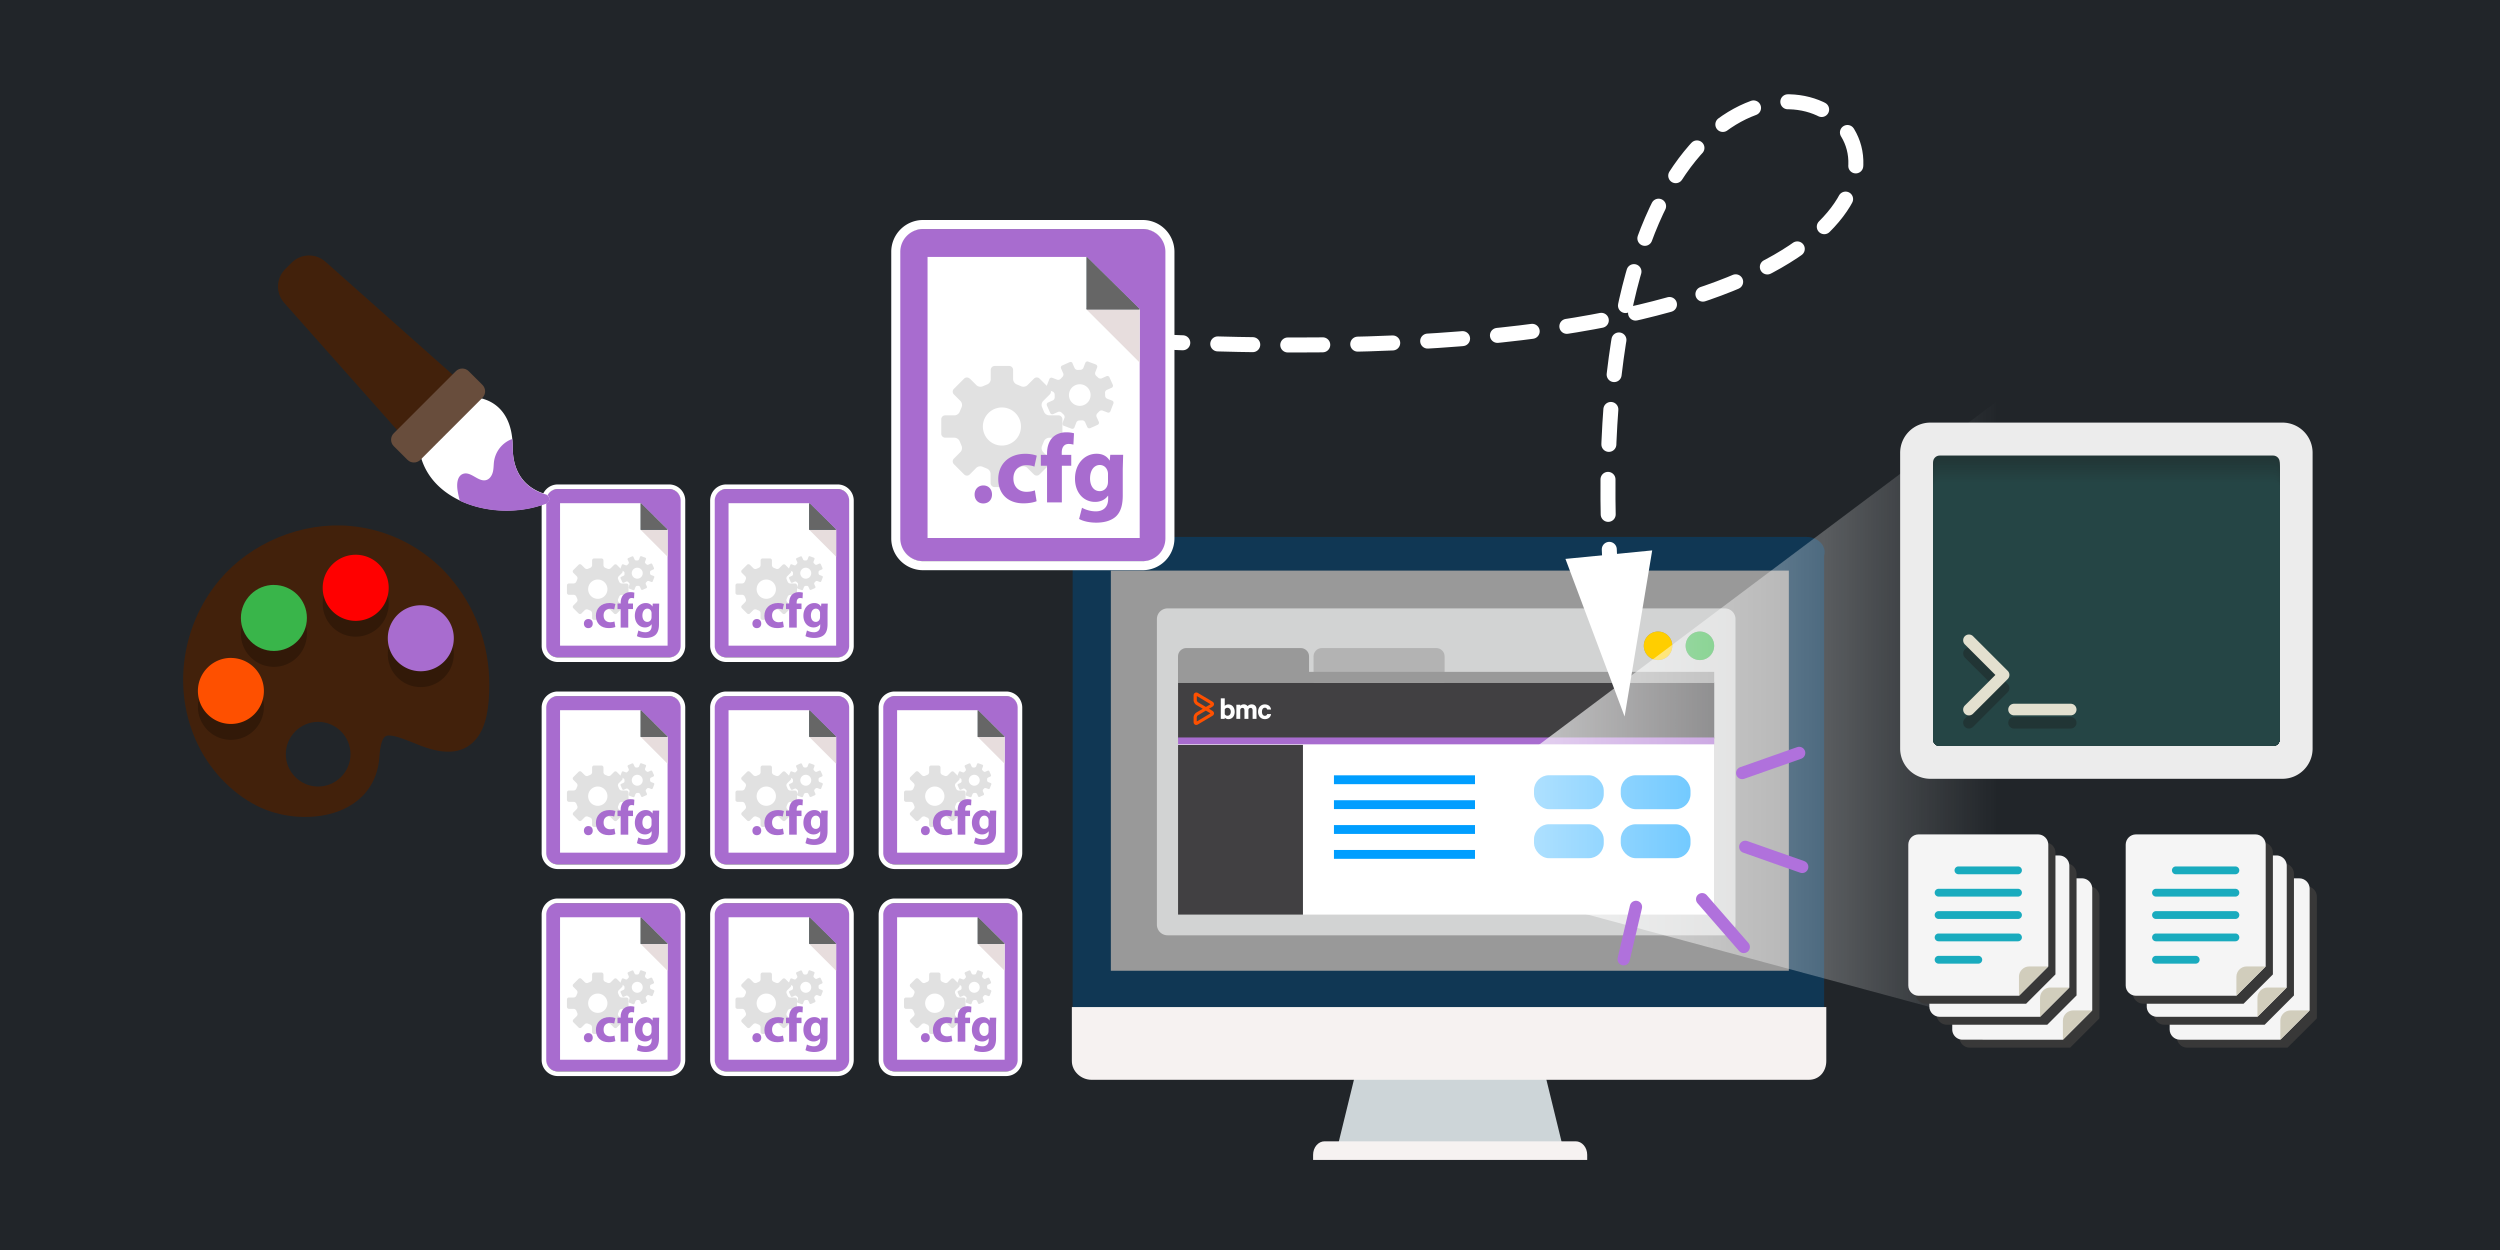 <svg xmlns="http://www.w3.org/2000/svg" viewBox="0 0 500 250" xmlns:v="https://vecta.io/nano"><style><![CDATA[.v{fill:#fff}.w{fill:#a86ccf}.x{fill:#e7dddd}.y{fill:#374e57}.z{fill:#666}.AA{fill:#e1e1e1}.AB{fill-rule:evenodd}.AC{fill:#383838}.AD{opacity:.5}.AE{fill:#f5f5f5}.AF{fill:#d1cdbc}.AG{fill:#19abbe}.AH{stroke-miterlimit:10}.AI{stroke-linecap:round}]]></style><defs><linearGradient id="A" x1="304.09" y1="133.25" x2="438.5" y2="133.25" gradientUnits="userSpaceOnUse"><stop offset="0" stop-color="#fff"/><stop offset=".71" stop-color="#fff" stop-opacity="0"/></linearGradient><path id="B" d="M393.94,177.26h23.9c1.12,0,2.05.93,2.05,2.05v24.36l-5.86,5.86h-20.09c-1.12,0-2.05-.92-2.05-2.05v-28.17c0-1.13.92-2.05,2.05-2.05Z"/><path id="C" d="M418.44,202.08h-3.81c-1.12,0-2.05.93-2.05,2.05v3.81l5.86-5.86Z"/><path id="D" d="M400.48 183.65a.78.78 0 0 1 0-1.56h11.91a.78.78 0 0 1 0 1.56h-11.91zm-3.97 4.47a.78.78 0 0 1 0-1.56h15.88a.78.78 0 0 1 0 1.56h-15.88zm0 4.47a.78.78 0 0 1 0-1.56h15.88a.78.78 0 0 1 0 1.56h-15.88zm0 4.46a.78.78 0 0 1 0-1.56h15.88a.78.78 0 0 1 0 1.56h-15.88zm0 4.47a.78.78 0 0 1 0-1.56h7.94a.78.78 0 0 1 0 1.56h-7.94z"/><path id="E" d="M389.36,172.68h23.9c1.12,0,2.05.93,2.05,2.05v24.36l-5.86,5.86h-20.09c-1.12,0-2.05-.92-2.05-2.05v-28.17c0-1.13.92-2.05,2.05-2.05Z"/><path id="F" d="M413.87,197.5h-3.81c-1.12,0-2.05.93-2.05,2.05v3.81l5.86-5.86Z"/><path id="G" d="M385.14,168.47h23.9c1.12,0,2.05.93,2.05,2.05v24.36l-5.86,5.86h-20.09c-1.12,0-2.05-.92-2.05-2.05v-28.17c0-1.13.92-2.05,2.05-2.05Z"/><path id="H" d="M383.71,166.88h23.9c1.12,0,2.05.93,2.05,2.05v24.36l-5.86,5.86h-20.09c-1.12,0-2.05-.92-2.05-2.05v-28.17c0-1.13.92-2.05,2.05-2.05Z"/><path id="I" d="M409.65,193.29h-3.81c-1.12,0-2.05.93-2.05,2.05v3.81l5.86-5.86Z"/><path id="J" d="M217.33 61.87h10.61l-10.61-10.48v10.48z"/><path id="K" d="M128.06 105.89l5.46 5.46v-5.4l-2.77-2.74-2.69 2.68z"/><path id="L" d="M128.14 105.95h5.38l-5.38-5.31v5.31z"/><path id="M" d="M133.83 97.81a2.31 2.31 0 0 1 2.3 2.3v29.07a2.31 2.31 0 0 1-2.3 2.3h-22.28a2.31 2.31 0 0 1-2.3-2.3v-29.07a2.31 2.31 0 0 1 2.3-2.3h22.28m0-.92h-22.28a3.22 3.22 0 0 0-3.22 3.22v29.07a3.22 3.22 0 0 0 3.22 3.22h22.28a3.22 3.22 0 0 0 3.22-3.22v-29.07a3.22 3.22 0 0 0-3.22-3.22h0z"/><path id="N" d="M116.3 112.97l.67.67c.16.16.45.21.64.11l.43-.18a.6.6 0 0 0 .38-.53v-.95a.4.4 0 0 1 .4-.4h1.47a.4.4 0 0 1 .4.4v.95a.6.6 0 0 0 .38.53l.43.18a.6.6 0 0 0 .64-.1l.67-.67c.15-.15.41-.16.56 0l1.04 1.04c.16.15.15.41 0 .56l-.67.67c-.16.16-.2.45-.1.64l.18.43a.6.6 0 0 0 .53.38h.95a.4.4 0 0 1 .4.4v1.47a.4.4 0 0 1-.4.4h-.95a.61.61 0 0 0-.53.38l-.18.43a.6.6 0 0 0 .1.64l.67.67c.15.16.16.41 0 .57l-1.04 1.04c-.16.16-.41.15-.57 0l-.67-.67c-.16-.16-.44-.2-.64-.11l-.43.18c-.2.07-.38.31-.38.53v.95a.4.4 0 0 1-.4.4h-1.47a.4.4 0 0 1-.4-.4v-.95a.6.6 0 0 0-.38-.53l-.43-.18a.6.6 0 0 0-.64.1l-.67.67a.4.4 0 0 1-.57 0l-1.04-1.04c-.16-.15-.16-.41 0-.57l.67-.67a.58.58 0 0 0 .1-.64l-.18-.43a.6.6 0 0 0-.53-.38h-.95a.4.4 0 0 1-.4-.4v-1.47a.4.4 0 0 1 .4-.4h.95a.6.6 0 0 0 .53-.38l.18-.43c.1-.19.05-.49-.11-.64l-.67-.67a.4.4 0 0 1 0-.57l1.04-1.04a.4.4 0 0 1 .57 0zm1.89 6.23a1.93 1.93 0 1 0 2.73-2.73 1.93 1.93 0 0 0-2.73 0c-.75.76-.75 1.98 0 2.73z"/><path id="O" d="M126.7 111.41l.22.49c.05.11.19.2.32.19h.26c.12 0 .26-.09.31-.21l.19-.5c.04-.12.18-.18.29-.13l.78.29c.12.04.17.18.13.29l-.19.5a.33.33 0 0 0 .1.36l.19.18c.08.09.25.13.36.07l.49-.22c.11-.05.25 0 .3.11l.34.76c.05.11 0 .25-.11.3l-.49.22c-.11.05-.2.2-.18.32v.26c0 .12.09.26.21.31l.5.19c.12.04.18.18.13.29l-.3.78c-.04.12-.18.18-.29.13l-.5-.19c-.11-.04-.28 0-.35.09l-.18.19c-.09.08-.12.25-.07.36l.22.49c.05.11 0 .25-.11.3l-.76.34c-.12.05-.25 0-.3-.12l-.22-.49c-.05-.11-.19-.2-.32-.18h-.26c-.12 0-.26.1-.31.21l-.19.5c-.04.12-.18.18-.29.13l-.78-.3c-.12-.04-.18-.18-.13-.29l.19-.5c.04-.12 0-.28-.1-.36l-.19-.18c-.09-.09-.25-.13-.36-.07l-.49.22c-.11.05-.25 0-.3-.11l-.34-.76c-.05-.11 0-.25.11-.3l.49-.22c.11-.05.2-.19.18-.32v-.26c0-.13-.09-.26-.21-.31l-.5-.19c-.12-.05-.18-.18-.13-.29l.3-.78c.04-.12.18-.18.29-.13l.5.19a.31.31 0 0 0 .35-.1l.18-.19c.09-.08.12-.25.07-.36l-.22-.49c-.05-.11 0-.25.11-.3l.76-.34c.11-.05.25 0 .3.11zm-.25 3.68c.25.55.9.8 1.45.55s.8-.89.55-1.45c-.25-.55-.9-.8-1.45-.55a1.1 1.1 0 0 0-.55 1.45z"/><path id="P" d="M116.78,124.72c0-.53.36-.92.89-.92s.88.37.88.92-.35.91-.89.91-.88-.38-.88-.91Z"/><path id="Q" d="M123.07,125.4c-.27.12-.77.22-1.34.22-1.56,0-2.55-.95-2.55-2.46,0-1.41.97-2.56,2.76-2.56.39,0,.83.07,1.14.19l-.24,1.11c-.18-.08-.44-.15-.84-.15-.79,0-1.3.56-1.29,1.35,0,.89.59,1.35,1.32,1.35.35,0,.63-.06.86-.15l.18,1.1Z"/><path id="R" d="M124.13,125.52v-3.71h-.63v-1.1h.63v-.19c0-.58.18-1.22.61-1.62.37-.35.9-.48,1.33-.48.33,0,.59.04.8.1l-.06,1.15c-.13-.04-.29-.07-.48-.07-.49,0-.7.38-.7.86v.25h.97v1.1h-.95v3.71h-1.51Z"/><path id="S" d="M131.84 120.71l-.04 1.43v2.69c0 .93-.19 1.68-.73 2.17-.53.45-1.25.59-1.96.59-.63 0-1.3-.13-1.73-.37l.3-1.13a2.96 2.96 0 0 0 1.4.36c.71 0 1.25-.38 1.25-1.27v-.32h-.02c-.29.4-.75.63-1.3.63-1.19 0-2.04-.97-2.04-2.35 0-1.55 1-2.53 2.19-2.53.66 0 1.07.29 1.32.68h.02l.05-.57h1.3zm-1.53 1.96c0-.1 0-.2-.03-.28-.11-.39-.39-.66-.81-.66-.54 0-.99.49-.99 1.37 0 .72.35 1.28.99 1.28.38 0 .69-.26.79-.61.04-.11.05-.27.05-.39v-.71z"/><path id="T" d="M161.77 105.89l5.46 5.46v-5.4l-2.78-2.74-2.68 2.68z"/><path id="U" d="M150 112.97l.67.67c.16.16.45.21.64.11l.43-.18a.6.6 0 0 0 .38-.53v-.95a.4.4 0 0 1 .4-.4h1.47a.4.4 0 0 1 .4.4v.95a.6.6 0 0 0 .38.53l.43.18a.6.6 0 0 0 .64-.1l.67-.67c.15-.15.41-.16.56 0l1.04 1.04c.16.15.15.41 0 .56l-.67.67c-.16.16-.2.45-.1.64l.18.43a.6.6 0 0 0 .53.38h.95a.4.4 0 0 1 .4.4v1.47a.4.4 0 0 1-.4.4h-.95a.61.61 0 0 0-.53.38l-.18.43a.6.6 0 0 0 .1.64l.67.67c.15.16.16.41 0 .57l-1.04 1.04c-.16.16-.41.15-.57 0l-.67-.67c-.16-.16-.44-.2-.64-.11l-.43.18c-.2.07-.38.31-.38.53v.95a.4.4 0 0 1-.4.4h-1.47a.4.4 0 0 1-.4-.4v-.95a.6.6 0 0 0-.38-.53l-.43-.18a.6.6 0 0 0-.64.1l-.67.67a.4.4 0 0 1-.57 0l-1.04-1.04c-.16-.15-.16-.41 0-.57l.67-.67a.58.58 0 0 0 .1-.64l-.18-.43a.6.6 0 0 0-.53-.38h-.95a.4.4 0 0 1-.4-.4v-1.47a.4.4 0 0 1 .4-.4h.95a.6.6 0 0 0 .53-.38l.18-.43c.1-.19.05-.49-.11-.64l-.67-.67a.4.4 0 0 1 0-.57l1.04-1.04a.4.4 0 0 1 .57 0zm1.89 6.23a1.93 1.93 0 0 0 2.73-2.73 1.93 1.93 0 0 0-2.73 0c-.75.76-.75 1.98 0 2.73z"/><path id="V" d="M165.55 120.71l-.04 1.43v2.69c0 .93-.19 1.68-.73 2.17-.53.45-1.25.59-1.96.59-.63 0-1.3-.13-1.73-.37l.3-1.13a2.96 2.96 0 0 0 1.4.36c.71 0 1.25-.38 1.25-1.27v-.32h-.02c-.29.4-.75.63-1.3.63-1.19 0-2.04-.97-2.04-2.35 0-1.55 1-2.53 2.19-2.53.66 0 1.07.29 1.32.68h.02l.05-.57h1.3zm-1.54 1.96c0-.1 0-.2-.03-.28-.11-.39-.39-.66-.81-.66-.54 0-.99.49-.99 1.37 0 .72.35 1.28.99 1.28.38 0 .69-.26.79-.61.04-.11.05-.27.05-.39v-.71z"/><path id="W" d="M133.52 170.54h-21.51v-28.5h16.13l5.38 5.32v23.18z"/><path id="X" d="M128.14 147.36h5.38l-5.38-5.32v5.32z"/><path id="Y" d="M116.78,166.13c0-.53.36-.92.89-.92s.88.37.88.92-.35.91-.89.91-.88-.38-.88-.91Z"/><path id="Z" d="M123.07,166.81c-.27.12-.77.22-1.34.22-1.56,0-2.55-.95-2.55-2.46,0-1.41.97-2.56,2.76-2.56.39,0,.83.07,1.14.19l-.24,1.11c-.18-.08-.44-.15-.84-.15-.79,0-1.3.56-1.29,1.35,0,.89.59,1.35,1.32,1.35.35,0,.63-.06.86-.15l.18,1.1Z"/><path id="a" d="M124.13,166.93v-3.71h-.63v-1.1h.63v-.19c0-.58.18-1.22.61-1.62.37-.35.9-.48,1.33-.48.33,0,.59.04.8.1l-.06,1.15c-.13-.04-.29-.07-.48-.07-.49,0-.7.38-.7.86v.25h.97v1.1h-.95v3.71h-1.51Z"/><path id="b" d="M133.52 211.95h-21.51v-28.5h16.13l5.38 5.31v23.19z"/><path id="c" d="M128.06 188.71l5.46 5.45v-5.4l-2.77-2.74-2.69 2.69z"/><path id="d" d="M116.78,207.54c0-.53.36-.92.89-.92s.88.37.88.92-.35.91-.89.91-.88-.38-.88-.91Z"/><path id="e" d="M123.07,208.22c-.27.12-.77.22-1.34.22-1.56,0-2.55-.95-2.55-2.46,0-1.41.97-2.56,2.76-2.56.39,0,.83.07,1.14.19l-.24,1.11c-.18-.08-.44-.15-.84-.15-.79,0-1.3.56-1.29,1.35,0,.89.59,1.35,1.32,1.35.35,0,.63-.06.86-.15l.18,1.1Z"/><path id="f" d="M124.13,208.34v-3.71h-.63v-1.1h.63v-.19c0-.58.18-1.22.61-1.62.37-.35.9-.48,1.33-.48.33,0,.59.04.8.1l-.06,1.15c-.13-.04-.29-.07-.48-.07-.49,0-.7.38-.7.86v.25h.97v1.1h-.95v3.71h-1.51Z"/></defs><path d="M-31.5-33.06h563v316.11h-563z" fill="#212529"/><path d="M364.82 203.83v-92.68c.59-2.08-1.38-3.76-3.45-3.76H218.11c-2.07 0-3.58 1.68-3.58 3.76v92.68h150.29z" fill="#103754"/><path d="M272.48 209.03l-4.79 19.58h44.69l-4.79-19.58h-35.11z" fill="#cdd5d8"/><path d="M315.14 228.26h-50.21c-1.28 0-2.31 1.21-2.31 2.71v1.02h54.82v-1.02c0-1.5-1.04-2.71-2.31-2.71zm-100.77-26.85v10.79c0 2.08 1.85 3.76 3.94 3.76h143.47c2.08 0 3.48-1.68 3.48-3.76v-10.79H214.38z" fill="#f6f2f1"/><path d="M222.17 114.12h135.6v80.03h-135.6z" fill="#999"/><path d="M344.96 121.68H233.52c-1.18 0-2.14.95-2.14 2.14v61.1a2.13 2.13 0 0 0 2.14 2.14h111.44c1.18 0 2.14-.95 2.14-2.14v-61.1c0-1.18-.96-2.14-2.14-2.14zm-13.35 4.63a2.85 2.85 0 1 1 0 5.7 2.85 2.85 0 1 1 0-5.7zm-8.38 0a2.84 2.84 0 0 1 2.85 2.85 2.85 2.85 0 1 1-5.7 0 2.84 2.84 0 0 1 2.85-2.85zm19.62 56.47H235.66v-46.14h107.19v46.14zm-2.87-50.77a2.84 2.84 0 1 1 0-5.7 2.84 2.84 0 1 1 0 5.7z" fill="#d2d3d3"/><path d="M331.61 126.31a2.85 2.85 0 1 1 0 5.7 2.85 2.85 0 1 1 0-5.7z" fill="#ffce00"/><path d="M323.23 126.31a2.84 2.84 0 0 1 2.85 2.85 2.85 2.85 0 1 1-5.7 0 2.84 2.84 0 0 1 2.85-2.85z" fill="red"/><path d="M339.98 132.01a2.84 2.84 0 1 1 0-5.7 2.84 2.84 0 1 1 0 5.7z" fill="#39b54a"/><path d="M235.61 136.48h107.24v46.44H235.61z" class="v"/><path d="M235.61 136.48h107.24v11.22H235.61zm0 12.5h24.98v33.95h-24.98z" fill="#414042"/><path d="M235.61 147.49h107.24v1.38H235.61z" class="w"/><path d="M244.95 143.77h-.79v-4.11h.79v1.52c.13-.15.4-.3.71-.3.82 0 1.28.67 1.28 1.48s-.46 1.47-1.28 1.47a1 1 0 0 1-.71-.3v.23zm0-.95a.58.58 0 0 0 .53.33c.42 0 .68-.34.68-.79s-.25-.8-.68-.8c-.23 0-.44.14-.53.33v.93zm5.42-1.94c.58 0 .93.4.93 1.04v1.85h-.78v-1.68c0-.3-.13-.51-.4-.51-.2 0-.39.13-.44.37v1.82h-.79v-1.68c0-.3-.13-.51-.4-.51-.2 0-.39.13-.44.37v1.82h-.78v-2.83h.78v.23c.14-.18.4-.3.71-.3a.93.93 0 0 1 .76.36c.18-.2.46-.36.85-.36zm2.6 0c.71 0 1.16.42 1.24 1.02h-.77a.45.45 0 0 0-.47-.35c-.36 0-.58.33-.58.81s.22.8.58.8c.25 0 .42-.13.47-.35h.77c-.08.61-.53 1.02-1.24 1.02-.8 0-1.36-.6-1.36-1.47s.56-1.48 1.36-1.48z" class="v"/><path d="M239.25 144.99c-.26 0-.53-.2-.53-.6v-.92a1.21 1.21 0 0 1 .55-.96l1.28-.76-1.28-.76c-.31-.19-.55-.6-.55-.96v-.93c0-.39.27-.6.53-.6.11 0 .23.03.34.1l2.89 1.72c.2.12.32.3.32.51s-.12.39-.32.51l-.69.41.69.41c.2.12.32.3.32.51s-.12.39-.32.5l-2.9 1.72c-.11.07-.23.1-.34.1zm1.92-2.87l-1.58.94a.59.59 0 0 0-.24.42v.82l2.74-1.63-.92-.55zm-1.81-2.92v.83a.59.59 0 0 0 .24.42l1.58.94.93-.55-2.74-1.63z" fill="#fe5000"/><g fill="#009eff"><rect x="306.8" y="155.05" width="13.95" height="6.79" rx="3"/><rect x="306.8" y="164.85" width="13.95" height="6.79" rx="3"/><rect x="324.15" y="155.05" width="13.95" height="6.79" rx="3"/><rect x="324.15" y="164.85" width="13.95" height="6.79" rx="3"/></g><path d="M288.92,134.38v-3.11c0-.91-.75-1.66-1.66-1.66h-22.89c-.91,0-1.66.75-1.66,1.66v5.32h26.2v-2.21h0Z" fill="#b3b3b3"/><path d="M261.81,134.38v-3.11c0-.91-.75-1.66-1.66-1.66h-22.89c-.91,0-1.66.75-1.66,1.66v5.32h107.24v-2.21h-81.04Z" fill="#999"/><path d="M266.79 155.95H295m-28.21 4.98H295m-28.21 4.97H295m-28.21 4.98H295" stroke="#009eff" stroke-width="1.77" fill="none" class="AH"/><path d="M438.5 50.92L304.09 151.73v27.56l134.41 36.29V50.92z" fill="url(#A)" opacity=".7"/><path d="M386.08 84.52h70.41a6.03 6.03 0 0 1 6.03 6.03v59.17c0 3.33-2.7 6.04-6.04 6.04h-70.41a6.05 6.05 0 0 1-6.04-6.04V90.56a6.05 6.05 0 0 1 6.04-6.04z" fill="#ececec"/><path d="M387.94,91.11h66.68c.73,0,1.32.59,1.32,1.32v55.44c0,.73-.59,1.32-1.32,1.32h-66.68c-.73,0-1.32-.59-1.32-1.32v-55.44c0-.73.59-1.32,1.32-1.32Z" fill="#213535"/><path d="M387.94,91.59h66.68c.73,0,1.32.59,1.32,1.32v54.96c0,.73-.59,1.32-1.32,1.32h-66.68c-.73,0-1.32-.59-1.32-1.32v-54.96c0-.73.59-1.32,1.32-1.32Z" fill="#213636"/><path d="M387.94,92.07h66.68c.73,0,1.32.59,1.32,1.32v54.48c0,.73-.59,1.32-1.32,1.32h-66.68c-.73,0-1.32-.59-1.32-1.32v-54.48c0-.73.59-1.32,1.32-1.32Z" fill="#223838"/><path d="M387.94,92.54h66.68c.73,0,1.32.59,1.32,1.32v54c0,.73-.59,1.32-1.32,1.32h-66.68c-.73,0-1.32-.59-1.32-1.32v-54c0-.73.59-1.32,1.32-1.32Z" fill="#223939"/><path d="M387.94,93.02h66.68c.73,0,1.32.59,1.32,1.32v53.52c0,.73-.59,1.32-1.32,1.32h-66.68c-.73,0-1.32-.59-1.32-1.32v-53.52c0-.73.59-1.32,1.32-1.32Z" fill="#223b3b"/><path d="M387.94,93.5h66.68c.73,0,1.32.59,1.32,1.32v53.04c0,.73-.59,1.32-1.32,1.32h-66.68c-.73,0-1.32-.59-1.32-1.32v-53.04c0-.73.59-1.32,1.32-1.32Z" fill="#233c3c"/><path d="M387.94,93.98h66.68c.73,0,1.32.59,1.32,1.32v52.57c0,.73-.59,1.32-1.32,1.32h-66.68c-.73,0-1.32-.59-1.32-1.32v-52.56c0-.73.59-1.32,1.32-1.32Z" fill="#233e3e"/><path d="M387.95,94.46h66.68c.73,0,1.32.59,1.32,1.32v52.09c0,.73-.59,1.32-1.32,1.32h-66.68c-.73,0-1.32-.59-1.32-1.32v-52.08c0-.73.59-1.32,1.32-1.32Z" fill="#243f3f"/><path d="M387.94,94.94h66.68c.73,0,1.32.59,1.32,1.32v51.61c0,.73-.59,1.32-1.32,1.32h-66.68c-.73,0-1.32-.59-1.32-1.32v-51.61c0-.73.59-1.32,1.32-1.32Z" fill="#244141"/><path d="M387.94,95.42h66.68c.73,0,1.32.59,1.32,1.32v51.13c0,.73-.59,1.32-1.32,1.32h-66.68c-.73,0-1.32-.59-1.32-1.32v-51.13c0-.73.59-1.32,1.32-1.32Z" fill="#244242"/><path d="M387.94,95.9h66.68c.73,0,1.32.59,1.32,1.32v50.65c0,.73-.59,1.32-1.32,1.32h-66.68c-.73,0-1.32-.59-1.32-1.32v-50.65c0-.73.59-1.32,1.32-1.32Z" fill="#254444"/><path d="M387.94,96.37h66.68c.73,0,1.32.59,1.32,1.32v50.17c0,.73-.59,1.32-1.32,1.32h-66.68c-.73,0-1.32-.59-1.32-1.32v-50.17c0-.73.59-1.32,1.32-1.32Z" fill="#254545"/><path d="M392.97 131.51c-.45-.46-.45-1.19 0-1.64.45-.46 1.19-.46 1.64 0l6.93 6.93c.46.46.46 1.19 0 1.64l-.02.02-6.91 6.91c-.45.45-1.19.45-1.64 0-.45-.46-.45-1.19 0-1.64l6.11-6.11-6.11-6.1h0zm9.84 14.2h11.33a1.16 1.16 0 0 0 0-2.32h-11.33a1.16 1.16 0 0 0 0 2.32z" fill="#213535"/><path d="M392.97 128.88c-.45-.45-.45-1.19 0-1.64s1.19-.45 1.64 0l6.93 6.93c.46.45.46 1.19 0 1.64l-.02.02-6.91 6.91c-.45.46-1.19.46-1.64 0-.45-.45-.45-1.19 0-1.64l6.11-6.11-6.11-6.11h0zm9.84 14.19h11.33a1.16 1.16 0 0 0 0-2.32h-11.33a1.16 1.16 0 0 0 0 2.32z" fill="#e3e0cf"/><g class="AB"><use href="#B" class="AC AD"/><path d="M392.5 175.67h23.9a2.07 2.07 0 0 1 2.05 2.05v24.36l-5.86 5.86H392.5a2.06 2.06 0 0 1-2.05-2.05v-28.17c0-1.13.92-2.05 2.05-2.05z" class="AE"/><use href="#C" class="AF"/></g><use href="#D" class="AG"/><g class="AB"><use href="#E" class="AC AD"/><path d="M387.92,171.09h23.9c1.12,0,2.05.93,2.05,2.05v24.36l-5.86,5.86h-20.09c-1.12,0-2.05-.92-2.05-2.05v-28.17c0-1.13.92-2.05,2.05-2.05Z" class="AE"/><use href="#F" class="AF"/></g><path d="M395.9 179.07a.78.78 0 0 1 0-1.56h11.91a.78.78 0 0 1 0 1.56H395.9zm-3.97 4.47a.78.78 0 0 1 0-1.56h15.88a.78.78 0 0 1 0 1.56h-15.88zm0 4.47a.78.78 0 0 1 0-1.56h15.88a.78.78 0 0 1 0 1.56h-15.88zm0 4.47a.78.78 0 0 1 0-1.56h15.88a.78.78 0 0 1 0 1.56h-15.88zm0 4.46a.78.78 0 0 1 0-1.56h7.94a.78.78 0 0 1 0 1.56h-7.94z" class="AG"/><g class="AB"><use href="#G" class="AC AD"/><use href="#H" class="AE"/><use href="#I" class="AF"/></g><path d="M391.69 174.85a.78.78 0 0 1 0-1.56h11.91a.78.78 0 0 1 0 1.56h-11.91zm-3.97 4.47a.78.78 0 0 1 0-1.56h15.88a.78.78 0 0 1 0 1.56h-15.88zm0 4.47a.78.78 0 0 1 0-1.56h15.88a.78.78 0 0 1 0 1.56h-15.88zm0 4.47a.78.78 0 0 1 0-1.56h15.88a.78.78 0 0 1 0 1.56h-15.88zm0 4.47a.78.78 0 0 1 0-1.56h7.94a.78.78 0 0 1 0 1.56h-7.94z" class="AG"/><g class="AB"><use href="#B" x="43.48" class="AC AD"/><path d="M435.98,175.67h23.9c1.12,0,2.05.93,2.05,2.05v24.36l-5.86,5.86h-20.09c-1.12,0-2.05-.92-2.05-2.05v-28.17c0-1.13.92-2.05,2.05-2.05Z" class="AE"/><use href="#C" x="43.49" class="AF"/></g><use href="#D" x="43.48" class="AG"/><g class="AB"><use href="#E" x="43.48" class="AC AD"/><path d="M431.4 171.09h23.9a2.07 2.07 0 0 1 2.05 2.05v24.36l-5.86 5.86H431.4a2.06 2.06 0 0 1-2.05-2.05v-28.17c0-1.13.92-2.05 2.05-2.05z" class="AE"/><use href="#F" x="43.48" class="AF"/></g><path d="M439.38 179.07a.78.78 0 0 1 0-1.56h11.91a.78.78 0 0 1 0 1.56h-11.91zm-3.97 4.47a.78.78 0 0 1 0-1.56h15.88a.78.78 0 0 1 0 1.56h-15.88zm0 4.47a.78.78 0 0 1 0-1.56h15.88a.78.78 0 0 1 0 1.56h-15.88zm0 4.47a.78.78 0 0 1 0-1.56h15.88a.78.78 0 0 1 0 1.56h-15.88zm0 4.46a.78.78 0 0 1 0-1.56h7.94a.78.78 0 0 1 0 1.56h-7.94z" class="AG"/><g class="AB"><use href="#G" x="43.49" class="AC AD"/><use href="#H" x="43.48" class="AE"/><use href="#I" x="43.49" class="AF"/></g><path d="M435.17 174.85a.78.78 0 0 1 0-1.56h11.91a.78.78 0 0 1 0 1.56h-11.91zm-3.97 4.47a.78.78 0 0 1 0-1.56h15.88a.78.78 0 0 1 0 1.56H431.2zm0 4.47a.78.78 0 0 1 0-1.56h15.88a.78.78 0 0 1 0 1.56H431.2zm0 4.47a.78.78 0 0 1 0-1.56h15.88a.78.78 0 0 1 0 1.56H431.2zm0 4.47a.78.78 0 0 1 0-1.56h7.94a.78.78 0 0 1 0 1.56h-7.94z" class="AG"/><path d="M322.23,116.86c-12.54-191.96,166.92-36.11-92.1-48.58" fill="none" stroke="#fff" stroke-dasharray="7 7" stroke-width="3" class="AH AI"/><path d="M330.44 110.08l-5.52 33.22-11.83-31.52 17.35-1.7z" class="v"/><path d="M348.44 154.6l11.39-4.01m-10.78 18.78l11.39 4.01m-20.01 6.46l8.32 9.55m-21.56-8.01l-2.46 10.47" fill="none" stroke="#b071dc" stroke-linejoin="round" stroke-width="2.46" class="AI"/><rect x="179.77" y="45.81" width="53.6" height="66.42" rx="4.54" class="w"/><path d="M227.94 107.6h-42.43V51.39h31.82l10.61 10.48v45.73z" class="v"/><path d="M217.17 61.76l10.77 10.76V61.87l-5.47-5.41-5.3 5.3z" class="x"/><use href="#J" class="y"/><use href="#J" class="z"/><path d="M228.54 45.81a4.55 4.55 0 0 1 4.54 4.54v57.34a4.55 4.55 0 0 1-4.54 4.54H184.6a4.55 4.55 0 0 1-4.54-4.54V50.35a4.55 4.55 0 0 1 4.54-4.54h43.94m0-1.81H184.6a6.36 6.36 0 0 0-6.35 6.35v57.34a6.36 6.36 0 0 0 6.35 6.35h43.94a6.36 6.36 0 0 0 6.35-6.35V50.35a6.36 6.36 0 0 0-6.35-6.35h0z" class="v"/><g class="AA"><path d="M193.97 75.72l1.32 1.32a1.17 1.17 0 0 0 1.27.21l.84-.35c.41-.14.75-.6.75-1.04v-1.88a.8.8 0 0 1 .79-.79h2.89a.79.79 0 0 1 .79.79v1.87a1.19 1.19 0 0 0 .75 1.04l.84.35c.39.2.96.1 1.27-.2l1.32-1.32c.3-.3.81-.31 1.11 0l2.05 2.05a.79.79 0 0 1 0 1.11l-1.33 1.33c-.31.31-.4.88-.2 1.26l.35.85a1.19 1.19 0 0 0 1.04.75h1.87a.8.8 0 0 1 .79.79v2.9a.8.8 0 0 1-.79.79h-1.88a1.19 1.19 0 0 0-1.04.75l-.35.85a1.15 1.15 0 0 0 .21 1.26l1.32 1.32a.79.79 0 0 1 0 1.12l-2.05 2.04a.8.8 0 0 1-1.12 0l-1.32-1.32c-.31-.31-.88-.4-1.26-.21l-.85.36c-.4.14-.75.61-.75 1.04v1.87c0 .44-.35.79-.79.79h-2.9a.8.8 0 0 1-.79-.79v-1.88a1.19 1.19 0 0 0-.75-1.04l-.84-.35c-.39-.19-.96-.1-1.26.2l-1.32 1.33a.79.79 0 0 1-1.12 0l-2.05-2.05a.79.79 0 0 1 0-1.12l1.32-1.33c.31-.3.39-.87.2-1.26l-.35-.84a1.19 1.19 0 0 0-1.04-.75h-1.87a.8.8 0 0 1-.79-.79v-2.89a.79.79 0 0 1 .79-.79h1.87c.44 0 .9-.34 1.04-.75l.36-.85c.19-.38.1-.96-.21-1.26l-1.32-1.32a.79.79 0 0 1 0-1.12l2.04-2.04a.79.79 0 0 1 1.12 0zM197.69 88c1.49 1.49 3.9 1.48 5.39 0a3.81 3.81 0 1 0-5.39-5.39 3.81 3.81 0 0 0 0 5.39z"/><path d="M214.49 72.65l.43.97c.1.22.38.39.63.37l.52-.02c.25 0 .52-.17.61-.4l.38-.99c.09-.23.35-.35.57-.26l1.54.58a.46.46 0 0 1 .26.58l-.38.99c-.09.23 0 .54.19.7l.38.35c.17.18.49.25.71.15l.97-.43a.45.45 0 0 1 .59.22l.67 1.5a.45.45 0 0 1-.22.59l-.97.43c-.23.1-.39.38-.36.63l.02.52c0 .25.17.52.4.61l.99.38a.45.45 0 0 1 .26.58l-.59 1.54c-.08.23-.35.35-.58.26l-.99-.38c-.23-.09-.54 0-.7.18l-.36.38a.67.67 0 0 0-.14.71l.44.97c.1.22 0 .49-.22.6l-1.5.67c-.23.1-.49 0-.59-.23l-.43-.97a.66.66 0 0 0-.63-.36l-.52.02c-.24 0-.52.17-.6.4l-.38.99a.45.45 0 0 1-.58.26l-1.54-.58a.45.45 0 0 1-.26-.58l.38-.99c.09-.23 0-.54-.19-.7l-.38-.36c-.17-.18-.49-.25-.71-.15l-.97.44c-.23.1-.49 0-.59-.22l-.67-1.5c-.1-.22 0-.49.23-.59l.97-.44c.22-.1.38-.38.36-.63v-.52c0-.25-.18-.52-.41-.61l-.99-.38a.45.45 0 0 1-.26-.58l.59-1.53a.45.45 0 0 1 .58-.26l.99.38a.66.66 0 0 0 .7-.19l.36-.38c.18-.16.24-.49.14-.71l-.43-.97c-.1-.23 0-.49.23-.59l1.49-.67c.23-.1.49 0 .59.22zm-.51 7.25a2.16 2.16 0 0 0 2.86 1.08c1.09-.49 1.58-1.76 1.09-2.85s-1.77-1.58-2.86-1.09-1.58 1.77-1.09 2.86z"/></g><path d="M194.92 98.9c0-1.05.72-1.81 1.75-1.81s1.73.74 1.73 1.81-.7 1.79-1.75 1.79-1.73-.76-1.73-1.79zm12.4 1.34c-.52.23-1.52.43-2.64.43-3.07 0-5.03-1.87-5.03-4.86 0-2.78 1.91-5.05 5.44-5.05.78 0 1.63.14 2.26.37l-.47 2.2c-.35-.16-.88-.29-1.65-.29-1.56 0-2.56 1.11-2.55 2.66 0 1.75 1.17 2.66 2.6 2.66.7 0 1.24-.12 1.69-.29l.35 2.18zm2.09.24v-7.33h-1.24v-2.18h1.24v-.37c0-1.15.35-2.41 1.2-3.19.74-.7 1.77-.95 2.62-.95.66 0 1.17.08 1.57.2l-.12 2.27c-.25-.08-.56-.14-.95-.14-.97 0-1.38.76-1.38 1.69v.49h1.9v2.18h-1.88v7.33h-2.97zm15.22-9.51l-.08 2.82v5.3c0 1.83-.37 3.32-1.44 4.27-1.05.89-2.47 1.17-3.87 1.17-1.24 0-2.56-.25-3.42-.74l.58-2.24c.6.35 1.65.72 2.76.72 1.4 0 2.47-.76 2.47-2.51v-.62h-.04c-.56.8-1.48 1.24-2.57 1.24-2.35 0-4.02-1.9-4.02-4.64 0-3.05 1.98-4.99 4.31-4.99 1.3 0 2.12.56 2.6 1.34h.04l.1-1.13h2.56zm-3.03 3.87a2.23 2.23 0 0 0-.06-.54c-.21-.78-.78-1.3-1.59-1.3-1.07 0-1.94.97-1.94 2.7 0 1.42.7 2.53 1.94 2.53.76 0 1.36-.51 1.55-1.2.08-.21.1-.53.1-.78v-1.4z" class="w"/><path d="M89.93 115.39c-4.93-5.64-11.85-9.45-19.83-10.19-4.85-.45-9.85.39-14.41 2.27s-8.71 4.83-11.85 8.59c-3.89 4.65-6.37 10.49-7.03 16.59-.63 5.81.37 11.86 3.33 17.38 1.52 2.8 3.49 5.26 5.66 7.24 2.36 2.17 4.98 3.78 7.48 4.73 1.96.74 4.16 1.21 6.36 1.35h0c3.09.19 6.28-.25 9-1.49 2.88-1.31 5.23-3.5 6.44-6.7.44-1.17.73-2.48.81-3.91.12-1.87.43-3.03.87-3.67.22-.31.52-.45.87-.47 1.24-.08 3.17.7 5.15 1.49h0l1.25.5.1.04c5.44 2.11 8.94 1.33 11.16-1.42 1.97-2.41 2.57-6.26 2.57-10.84 0-8.18-2.97-15.77-7.95-21.48zm-26.3 41.92c-3.56 0-6.47-2.92-6.47-6.47s2.91-6.47 6.47-6.47 6.47 2.92 6.47 6.47-2.92 6.47-6.47 6.47z" fill="#42210b"/><path d="M71.14 114.13c-1.82 0-3.47.74-4.67 1.93-1.19 1.2-1.93 2.85-1.93 4.67s.74 3.47 1.93 4.67c1.2 1.2 2.85 1.93 4.67 1.93a6.6 6.6 0 0 0 4.67-1.93 6.58 6.58 0 0 0 1.93-4.67c0-1.83-.74-3.47-1.93-4.67a6.6 6.6 0 0 0-4.67-1.93zm-16.36 6.04c1.82 0 3.47.74 4.67 1.93a6.6 6.6 0 0 1 1.93 4.67c0 1.82-.74 3.47-1.93 4.67-1.2 1.19-2.85 1.93-4.67 1.93a6.54 6.54 0 0 1-4.66-1.94h0c-1.2-1.19-1.94-2.85-1.94-4.67s.74-3.47 1.94-4.67l.08-.08c1.19-1.15 2.81-1.86 4.58-1.86h0zm-8.6 14.6a6.6 6.6 0 0 1 4.67 1.93c1.19 1.2 1.93 2.85 1.93 4.67s-.74 3.47-1.93 4.67a6.6 6.6 0 0 1-4.67 1.93 6.54 6.54 0 0 1-4.66-1.94h0c-1.19-1.19-1.94-2.84-1.94-4.66s.74-3.47 1.94-4.67l.08-.08c1.19-1.15 2.81-1.86 4.58-1.86h0zm37.97-10.55a6.58 6.58 0 0 1 4.67 1.93c1.2 1.2 1.94 2.85 1.94 4.67s-.74 3.47-1.94 4.67a6.58 6.58 0 0 1-4.67 1.93c-1.83 0-3.47-.74-4.66-1.93-1.2-1.19-1.93-2.85-1.93-4.67s.74-3.47 1.93-4.67a6.61 6.61 0 0 1 4.66-1.93h0z" fill="#321908"/><path d="M54.78,116.99c1.82,0,3.47.74,4.67,1.93,1.19,1.2,1.93,2.85,1.93,4.67s-.74,3.48-1.93,4.67c-1.2,1.19-2.85,1.93-4.67,1.93s-3.47-.74-4.66-1.94h0c-1.2-1.19-1.94-2.84-1.94-4.66s.74-3.47,1.94-4.67l.08-.08c1.19-1.15,2.81-1.86,4.58-1.86Z" fill="#39b54a"/><path d="M71.14 110.95c1.82 0 3.48.74 4.67 1.94a6.6 6.6 0 0 1 1.93 4.67c0 1.82-.74 3.47-1.93 4.67s-2.85 1.94-4.67 1.94-3.47-.74-4.67-1.94a6.58 6.58 0 0 1-1.93-4.67c0-1.83.74-3.47 1.93-4.67 1.2-1.2 2.85-1.94 4.67-1.94z" fill="red"/><path d="M84.15 121.05a6.58 6.58 0 0 1 4.67 1.93c1.2 1.2 1.94 2.85 1.94 4.67s-.74 3.47-1.94 4.67a6.58 6.58 0 0 1-4.67 1.93c-1.83 0-3.47-.74-4.66-1.93-1.2-1.19-1.93-2.85-1.93-4.67s.74-3.47 1.93-4.67a6.61 6.61 0 0 1 4.66-1.93z" class="w"/><path d="M46.18 131.59a6.6 6.6 0 0 1 6.6 6.6c0 1.82-.74 3.47-1.93 4.67a6.6 6.6 0 0 1-4.67 1.93c-1.82 0-3.47-.74-4.66-1.93h0c-1.19-1.19-1.94-2.85-1.94-4.67s.74-3.47 1.94-4.67l.08-.08c1.19-1.15 2.81-1.86 4.58-1.86z" fill="#fe5000"/><rect x="109.1" y="97.81" width="27.17" height="33.67" rx="2.3" class="w"/><path d="M133.52 129.13h-21.51v-28.49h16.13l5.38 5.31v23.18z" class="v"/><use href="#K" class="x"/><use href="#L" class="y"/><use href="#L" class="z"/><use href="#M" class="v"/><g class="AA"><use href="#N"/><use href="#O"/></g><g class="w"><use href="#P"/><use href="#Q"/><use href="#R"/><use href="#S"/><rect x="142.8" y="97.81" width="27.17" height="33.67" rx="2.3"/></g><path d="M167.23 129.13h-21.52v-28.49h16.14l5.38 5.31v23.18z" class="v"/><use href="#T" class="x"/><use href="#L" x="33.71" class="y"/><use href="#L" x="33.71" class="z"/><use href="#M" x="33.7" class="v"/><g class="AA"><use href="#U"/><use href="#O" x="33.7"/></g><g class="w"><use href="#P" x="33.7"/><use href="#Q" x="33.7"/><use href="#R" x="33.7"/><use href="#V"/><rect x="109.1" y="139.22" width="27.17" height="33.67" rx="2.3"/></g><use href="#W" class="v"/><use href="#K" y="41.41" class="x"/><use href="#X" class="y"/><use href="#X" class="z"/><use href="#M" y="41.41" class="v"/><g class="AA"><path d="M116.3 154.38l.67.67c.16.16.45.21.64.11l.43-.18a.6.6 0 0 0 .38-.53v-.95a.4.4 0 0 1 .4-.4h1.47a.4.4 0 0 1 .4.4v.95a.6.6 0 0 0 .38.53l.43.18a.6.6 0 0 0 .64-.1l.67-.67c.15-.15.41-.16.56 0l1.04 1.04c.16.15.15.41 0 .56l-.67.67c-.16.16-.2.45-.1.64l.18.43a.6.6 0 0 0 .53.38h.95a.4.4 0 0 1 .4.4v1.47a.4.4 0 0 1-.4.4h-.95a.61.61 0 0 0-.53.38l-.18.43a.6.6 0 0 0 .1.64l.67.67c.15.16.16.41 0 .57l-1.04 1.04c-.16.16-.41.15-.57 0l-.67-.67c-.16-.16-.44-.2-.64-.11l-.43.18c-.2.07-.38.31-.38.53v.95a.4.4 0 0 1-.4.4h-1.47a.4.4 0 0 1-.4-.4v-.95a.6.6 0 0 0-.38-.53l-.43-.18a.6.6 0 0 0-.64.1l-.67.67a.4.4 0 0 1-.57 0l-1.04-1.04c-.16-.15-.16-.41 0-.57l.67-.67a.58.58 0 0 0 .1-.64l-.18-.43a.6.6 0 0 0-.53-.38h-.95a.4.4 0 0 1-.4-.4v-1.47a.4.4 0 0 1 .4-.4h.95a.6.6 0 0 0 .53-.38l.18-.43c.1-.19.05-.49-.11-.64l-.67-.67a.4.4 0 0 1 0-.57l1.04-1.04a.4.4 0 0 1 .57 0zm1.89 6.22a1.93 1.93 0 0 0 2.73-2.73 1.93 1.93 0 0 0-2.73 0c-.75.76-.75 1.98 0 2.73z"/><path d="M126.7,152.82l.22.49c.05.11.19.2.32.19h.26c.12,0,.26-.09.31-.21l.19-.5c.04-.12.18-.18.29-.13l.78.29c.12.04.17.18.13.29l-.19.5c-.05.12,0,.28.1.36l.19.18c.08.09.25.13.36.07l.49-.22c.11-.05.25,0,.3.11l.34.76c.05.11,0,.25-.11.3l-.49.22c-.11.05-.2.2-.18.32v.26c0,.12.09.26.21.31l.5.19c.12.04.18.18.13.29l-.3.78c-.04.12-.18.18-.29.13l-.5-.19c-.11-.04-.28,0-.35.09l-.18.19c-.09.08-.12.25-.07.36l.22.49c.05.11,0,.25-.11.3l-.76.34c-.12.05-.25,0-.3-.12l-.22-.49c-.05-.11-.19-.2-.32-.18h-.26c-.12,0-.26.1-.31.21l-.19.5c-.04.12-.18.18-.29.13l-.78-.3c-.12-.04-.18-.18-.13-.29l.19-.5c.04-.12,0-.28-.1-.36l-.19-.18c-.09-.09-.25-.13-.36-.07l-.49.22c-.11.05-.25,0-.3-.11l-.34-.76c-.05-.11,0-.25.11-.3l.49-.22c.11-.05.2-.19.18-.32v-.26c0-.13-.09-.26-.21-.31l-.5-.19c-.12-.05-.18-.18-.13-.29l.3-.78c.04-.12.18-.18.29-.13l.5.19c.12.05.28,0,.35-.1l.18-.19c.09-.08.12-.25.07-.36l-.22-.49c-.05-.11,0-.25.11-.3l.76-.34c.11-.05.25,0,.3.11ZM126.45,156.5c.25.55.9.8,1.45.55.55-.25.8-.89.55-1.45-.25-.55-.9-.8-1.45-.55-.55.25-.8.9-.55,1.45Z"/></g><g class="w"><use href="#Y"/><use href="#Z"/><use href="#a"/><use href="#S" y="41.4"/><rect x="142.8" y="139.22" width="27.17" height="33.67" rx="2.3"/></g><path d="M167.23 170.54h-21.52v-28.5h16.14l5.38 5.32v23.18z" class="v"/><use href="#T" y="41.41" class="x"/><use href="#X" x="33.71" class="y"/><use href="#X" x="33.71" class="z"/><use href="#M" x="33.7" y="41.41" class="v"/><g class="AA"><path d="M150 154.38l.67.67c.16.16.45.21.64.11l.43-.18a.6.6 0 0 0 .38-.53v-.95a.4.4 0 0 1 .4-.4h1.47a.4.4 0 0 1 .4.4v.95a.6.6 0 0 0 .38.53l.43.18a.6.6 0 0 0 .64-.1l.67-.67c.15-.15.41-.16.56 0l1.04 1.04c.16.15.15.41 0 .56l-.67.67c-.16.16-.2.45-.1.64l.18.43a.6.6 0 0 0 .53.38h.95a.4.4 0 0 1 .4.4v1.47a.4.4 0 0 1-.4.4h-.95a.61.61 0 0 0-.53.38l-.18.43a.6.6 0 0 0 .1.64l.67.67c.15.16.16.41 0 .57l-1.04 1.04c-.16.16-.41.15-.57 0l-.67-.67c-.16-.16-.44-.2-.64-.11l-.43.18c-.2.07-.38.31-.38.53v.95a.4.4 0 0 1-.4.4h-1.47a.4.4 0 0 1-.4-.4v-.95a.6.6 0 0 0-.38-.53l-.43-.18a.6.6 0 0 0-.64.1l-.67.67a.4.4 0 0 1-.57 0l-1.04-1.04c-.16-.15-.16-.41 0-.57l.67-.67a.58.58 0 0 0 .1-.64l-.18-.43a.6.6 0 0 0-.53-.38h-.95a.4.4 0 0 1-.4-.4v-1.47a.4.4 0 0 1 .4-.4h.95a.6.6 0 0 0 .53-.38l.18-.43c.1-.19.05-.49-.11-.64l-.67-.67a.4.4 0 0 1 0-.57l1.04-1.04a.4.4 0 0 1 .57 0zm1.89 6.22a1.93 1.93 0 1 0 2.73-2.73 1.93 1.93 0 0 0-2.73 0c-.75.76-.75 1.98 0 2.73z"/><path d="M160.4,152.82l.22.49c.05.11.19.2.32.19h.26c.12,0,.26-.09.31-.21l.19-.5c.04-.12.18-.18.29-.13l.78.29c.12.04.17.18.13.29l-.19.5c-.05.12,0,.28.1.36l.19.18c.08.09.25.13.36.07l.49-.22c.11-.05.25,0,.3.11l.34.76c.05.11,0,.25-.11.3l-.49.22c-.11.05-.2.2-.18.32v.26c0,.12.09.26.21.31l.5.19c.12.04.18.18.13.29l-.3.78c-.04.12-.18.18-.29.13l-.5-.19c-.11-.04-.28,0-.35.09l-.18.19c-.09.08-.12.25-.07.36l.22.49c.05.11,0,.25-.11.3l-.76.34c-.12.05-.25,0-.3-.12l-.22-.49c-.05-.11-.19-.2-.32-.18h-.26c-.12,0-.26.1-.31.21l-.19.5c-.04.12-.18.18-.29.13l-.78-.3c-.12-.04-.18-.18-.13-.29l.19-.5c.04-.12,0-.28-.1-.36l-.19-.18c-.09-.09-.25-.13-.36-.07l-.49.22c-.11.05-.25,0-.3-.11l-.34-.76c-.05-.11,0-.25.11-.3l.49-.22c.11-.05.2-.19.18-.32v-.26c0-.13-.09-.26-.21-.31l-.5-.19c-.12-.05-.18-.18-.13-.29l.3-.78c.04-.12.18-.18.29-.13l.5.19c.12.05.28,0,.35-.1l.18-.19c.09-.08.12-.25.07-.36l-.22-.49c-.05-.11,0-.25.11-.3l.76-.34c.11-.05.25,0,.3.11ZM160.15,156.5c.25.55.9.8,1.45.55.55-.25.8-.89.55-1.45-.25-.55-.9-.8-1.45-.55-.55.25-.8.9-.55,1.45Z"/></g><g class="w"><use href="#Y" x="33.7"/><use href="#Z" x="33.7"/><use href="#a" x="33.7"/><use href="#V" y="41.4"/><rect x="176.51" y="139.22" width="27.17" height="33.67" rx="2.3"/></g><use href="#W" x="67.41" class="v"/><use href="#K" x="67.41" y="41.41" class="x"/><use href="#X" x="67.41" class="y"/><use href="#X" x="67.41" class="z"/><use href="#M" x="67.4" y="41.41" class="v"/><g class="AA"><path d="M183.71 154.38l.67.67c.16.16.45.21.64.11l.43-.18a.6.6 0 0 0 .38-.53v-.95a.4.4 0 0 1 .4-.4h1.47a.4.4 0 0 1 .4.4v.95a.6.6 0 0 0 .38.53l.43.18a.6.6 0 0 0 .64-.1l.67-.67c.15-.15.41-.16.56 0l1.04 1.04c.16.15.15.41 0 .56l-.67.67c-.16.16-.2.45-.1.64l.18.43a.6.6 0 0 0 .53.38h.95a.4.4 0 0 1 .4.4v1.47a.4.4 0 0 1-.4.4h-.95a.61.61 0 0 0-.53.38l-.18.43a.6.6 0 0 0 .1.64l.67.67c.15.16.16.41 0 .57l-1.04 1.04c-.16.16-.41.15-.57 0l-.67-.67c-.16-.16-.44-.2-.64-.11l-.43.18c-.2.07-.38.31-.38.53v.95a.4.4 0 0 1-.4.4h-1.47a.4.4 0 0 1-.4-.4v-.95a.6.6 0 0 0-.38-.53l-.43-.18a.6.6 0 0 0-.64.1l-.67.67a.4.4 0 0 1-.57 0l-1.04-1.04c-.16-.15-.16-.41 0-.57l.67-.67a.58.58 0 0 0 .1-.64l-.18-.43a.6.6 0 0 0-.53-.38h-.95a.4.4 0 0 1-.4-.4v-1.47a.4.4 0 0 1 .4-.4h.95a.6.6 0 0 0 .53-.38l.18-.43c.1-.19.05-.49-.11-.64l-.67-.67a.4.4 0 0 1 0-.57l1.04-1.04a.4.4 0 0 1 .57 0zm1.88 6.22a1.93 1.93 0 1 0 2.73-2.73 1.93 1.93 0 0 0-2.73 0c-.75.76-.75 1.98 0 2.73z"/><path d="M194.11,152.82l.22.49c.05.11.19.2.32.19h.26c.12,0,.26-.09.31-.21l.19-.5c.04-.12.18-.18.29-.13l.78.29c.12.04.17.18.13.29l-.19.5c-.05.12,0,.28.1.36l.19.18c.08.09.25.13.36.07l.49-.22c.11-.05.25,0,.3.11l.34.76c.05.11,0,.25-.11.3l-.49.22c-.11.05-.2.2-.18.32v.26c0,.12.09.26.21.31l.5.19c.12.04.18.18.13.29l-.3.78c-.04.12-.18.18-.29.13l-.5-.19c-.11-.04-.28,0-.35.09l-.18.19c-.09.08-.12.25-.07.36l.22.49c.05.11,0,.25-.11.3l-.76.34c-.12.05-.25,0-.3-.12l-.22-.49c-.05-.11-.19-.2-.32-.18h-.26c-.12,0-.26.1-.31.21l-.19.5c-.04.12-.18.18-.29.13l-.78-.3c-.12-.04-.18-.18-.13-.29l.19-.5c.04-.12,0-.28-.1-.36l-.19-.18c-.09-.09-.25-.13-.36-.07l-.49.22c-.11.05-.25,0-.3-.11l-.34-.76c-.05-.11,0-.25.11-.3l.49-.22c.11-.05.2-.19.18-.32v-.26c0-.13-.09-.26-.21-.31l-.5-.19c-.12-.05-.18-.18-.13-.29l.3-.78c.04-.12.18-.18.29-.13l.5.19c.12.05.28,0,.35-.1l.18-.19c.09-.08.12-.25.07-.36l-.22-.49c-.05-.11,0-.25.11-.3l.76-.34c.11-.05.25,0,.3.11ZM193.85,156.5c.25.55.9.8,1.45.55.55-.25.8-.89.55-1.45-.25-.55-.9-.8-1.45-.55-.55.25-.8.9-.55,1.45Z"/></g><g class="w"><use href="#Y" x="67.41"/><use href="#Z" x="67.4"/><use href="#a" x="67.41"/><use href="#V" x="33.7" y="41.4"/><rect x="109.1" y="180.62" width="27.17" height="33.67" rx="2.3"/></g><use href="#b" class="v"/><use href="#c" class="x"/><use href="#L" y="82.81" class="y"/><use href="#L" y="82.81" class="z"/><use href="#M" y="82.81" class="v"/><g class="AA"><use href="#U" x="-33.7" y="82.81"/><path d="M126.7,194.23l.22.49c.05.11.19.2.32.19h.26c.12,0,.26-.09.31-.21l.19-.5c.04-.12.18-.18.29-.13l.78.29c.12.04.17.18.13.29l-.19.5c-.05.12,0,.28.1.36l.19.18c.08.09.25.13.36.07l.49-.22c.11-.05.25,0,.3.11l.34.76c.05.11,0,.25-.11.3l-.49.22c-.11.05-.2.2-.18.32v.26c0,.12.09.26.21.31l.5.19c.12.04.18.18.13.29l-.3.78c-.04.12-.18.18-.29.13l-.5-.19c-.11-.04-.28,0-.35.09l-.18.19c-.09.08-.12.25-.07.36l.22.49c.05.11,0,.25-.11.3l-.76.34c-.12.05-.25,0-.3-.12l-.22-.49c-.05-.11-.19-.2-.32-.18h-.26c-.12,0-.26.1-.31.21l-.19.5c-.04.12-.18.18-.29.13l-.78-.3c-.12-.04-.18-.18-.13-.29l.19-.5c.04-.12,0-.28-.1-.36l-.19-.18c-.09-.09-.25-.13-.36-.07l-.49.22c-.11.05-.25,0-.3-.11l-.34-.76c-.05-.11,0-.25.11-.3l.49-.22c.11-.05.2-.19.18-.32v-.26c0-.13-.09-.26-.21-.31l-.5-.19c-.12-.05-.18-.18-.13-.29l.3-.78c.04-.12.18-.18.29-.13l.5.19c.12.05.28,0,.35-.1l.18-.19c.09-.08.12-.25.07-.36l-.22-.49c-.05-.11,0-.25.11-.3l.76-.34c.11-.05.25,0,.3.11ZM126.45,197.91c.25.55.9.8,1.45.55.55-.25.8-.89.55-1.45-.25-.55-.9-.8-1.45-.55-.55.25-.8.9-.55,1.45Z"/></g><g class="w"><use href="#d"/><use href="#e"/><use href="#f"/><use href="#S" y="82.81"/><rect x="142.8" y="180.62" width="27.17" height="33.67" rx="2.3"/></g><path d="M167.23 211.95h-21.52v-28.5h16.14l5.38 5.31v23.19z" class="v"/><path d="M161.77 188.71l5.46 5.45v-5.4l-2.78-2.74-2.68 2.69z" class="x"/><use href="#L" x="33.71" y="82.81" class="y"/><use href="#L" x="33.71" y="82.81" class="z"/><use href="#M" x="33.7" y="82.81" class="v"/><g class="AA"><use href="#N" x="33.7" y="82.81"/><path d="M160.4,194.23l.22.49c.05.11.19.2.32.19h.26c.12,0,.26-.09.31-.21l.19-.5c.04-.12.18-.18.29-.13l.78.29c.12.04.17.18.13.29l-.19.5c-.05.12,0,.28.1.36l.19.18c.08.09.25.13.36.07l.49-.22c.11-.05.25,0,.3.11l.34.76c.05.11,0,.25-.11.3l-.49.22c-.11.05-.2.2-.18.32v.26c0,.12.09.26.21.31l.5.19c.12.04.18.18.13.29l-.3.78c-.04.12-.18.18-.29.13l-.5-.19c-.11-.04-.28,0-.35.09l-.18.19c-.09.08-.12.25-.07.36l.22.49c.05.11,0,.25-.11.3l-.76.34c-.12.05-.25,0-.3-.12l-.22-.49c-.05-.11-.19-.2-.32-.18h-.26c-.12,0-.26.1-.31.21l-.19.5c-.04.12-.18.18-.29.13l-.78-.3c-.12-.04-.18-.18-.13-.29l.19-.5c.04-.12,0-.28-.1-.36l-.19-.18c-.09-.09-.25-.13-.36-.07l-.49.22c-.11.05-.25,0-.3-.11l-.34-.76c-.05-.11,0-.25.11-.3l.49-.22c.11-.05.2-.19.18-.32v-.26c0-.13-.09-.26-.21-.31l-.5-.19c-.12-.05-.18-.18-.13-.29l.3-.78c.04-.12.18-.18.29-.13l.5.19c.12.05.28,0,.35-.1l.18-.19c.09-.08.12-.25.07-.36l-.22-.49c-.05-.11,0-.25.11-.3l.76-.34c.11-.05.25,0,.3.11ZM160.15,197.91c.25.55.9.8,1.45.55.55-.25.8-.89.55-1.45-.25-.55-.9-.8-1.45-.55-.55.25-.8.9-.55,1.45Z"/></g><g class="w"><use href="#d" x="33.7"/><use href="#e" x="33.7"/><use href="#f" x="33.7"/><use href="#V" y="82.81"/><rect x="176.51" y="180.62" width="27.17" height="33.67" rx="2.3"/></g><use href="#b" x="67.41" class="v"/><use href="#c" x="67.41" class="x"/><use href="#L" x="67.41" y="82.81" class="y"/><use href="#L" x="67.41" y="82.81" class="z"/><use href="#M" x="67.4" y="82.81" class="v"/><g class="AA"><path d="M183.71 195.78l.67.67c.16.16.45.21.64.11l.43-.18a.6.6 0 0 0 .38-.53v-.95a.4.4 0 0 1 .4-.4h1.47a.4.4 0 0 1 .4.4v.95a.6.6 0 0 0 .38.53l.43.18a.6.6 0 0 0 .64-.1l.67-.67c.15-.15.41-.16.56 0l1.04 1.04c.16.15.15.41 0 .56l-.67.67c-.16.16-.2.45-.1.64l.18.43a.6.6 0 0 0 .53.38h.95a.4.4 0 0 1 .4.4v1.47a.4.4 0 0 1-.4.4h-.95a.61.61 0 0 0-.53.38l-.18.43a.6.6 0 0 0 .1.64l.67.67c.15.16.16.41 0 .57l-1.04 1.04c-.16.16-.41.15-.57 0l-.67-.67c-.16-.16-.44-.2-.64-.11l-.43.18c-.2.07-.38.31-.38.53v.95a.4.4 0 0 1-.4.4h-1.47a.4.4 0 0 1-.4-.4v-.95a.6.6 0 0 0-.38-.53l-.43-.18a.6.6 0 0 0-.64.1l-.67.67a.4.4 0 0 1-.57 0l-1.04-1.04c-.16-.15-.16-.41 0-.57l.67-.67a.58.58 0 0 0 .1-.64l-.18-.43a.6.6 0 0 0-.53-.38h-.95a.4.4 0 0 1-.4-.4v-1.47a.4.4 0 0 1 .4-.4h.95a.6.6 0 0 0 .53-.38l.18-.43c.1-.19.05-.49-.11-.64l-.67-.67a.4.4 0 0 1 0-.57l1.04-1.04a.4.4 0 0 1 .57 0zm1.88 6.23a1.93 1.93 0 1 0 2.73-2.73 1.93 1.93 0 0 0-2.73 0c-.75.76-.75 1.98 0 2.73z"/><path d="M194.11,194.23l.22.49c.05.11.19.2.32.19h.26c.12,0,.26-.09.31-.21l.19-.5c.04-.12.18-.18.29-.13l.78.29c.12.04.17.18.13.29l-.19.5c-.05.12,0,.28.1.36l.19.18c.08.09.25.13.36.07l.49-.22c.11-.05.25,0,.3.11l.34.76c.05.11,0,.25-.11.3l-.49.22c-.11.05-.2.2-.18.32v.26c0,.12.09.26.21.31l.5.19c.12.04.18.18.13.29l-.3.78c-.04.12-.18.18-.29.13l-.5-.19c-.11-.04-.28,0-.35.09l-.18.19c-.09.08-.12.25-.07.36l.22.49c.05.11,0,.25-.11.3l-.76.34c-.12.05-.25,0-.3-.12l-.22-.49c-.05-.11-.19-.2-.32-.18h-.26c-.12,0-.26.1-.31.21l-.19.5c-.04.12-.18.18-.29.13l-.78-.3c-.12-.04-.18-.18-.13-.29l.19-.5c.04-.12,0-.28-.1-.36l-.19-.18c-.09-.09-.25-.13-.36-.07l-.49.22c-.11.05-.25,0-.3-.11l-.34-.76c-.05-.11,0-.25.11-.3l.49-.22c.11-.05.2-.19.18-.32v-.26c0-.13-.09-.26-.21-.31l-.5-.19c-.12-.05-.18-.18-.13-.29l.3-.78c.04-.12.18-.18.29-.13l.5.19c.12.05.28,0,.35-.1l.18-.19c.09-.08.12-.25.07-.36l-.22-.49c-.05-.11,0-.25.11-.3l.76-.34c.11-.05.25,0,.3.11ZM193.85,197.91c.25.55.9.8,1.45.55.55-.25.8-.89.55-1.45-.25-.55-.9-.8-1.45-.55-.55.25-.8.9-.55,1.45Z"/></g><g class="w"><use href="#d" x="67.41"/><use href="#e" x="67.4"/><use href="#f" x="67.41"/><use href="#V" x="33.7" y="82.81"/></g><g class="AB"><path d="M58.33,52.54l-1.29,1.28c-1.84,1.85-1.93,4.8-.2,6.75l24.19,27.25,11.29-11.29-27.24-24.19c-1.95-1.73-4.91-1.65-6.75.2Z" fill="#42210b"/><path d="M94.82 79.47s7.69-.05 7.72 9.98c.02 6.32 3.8 8.57 6.6 9.37a.97.97 0 0 1 .71.9c.02.43-.23.81-.63.96-9.94 3.86-24.36-.17-25.47-11.59l11.07-9.62z" class="v"/><path d="M91.17 74.24L78.75 86.66c-.71.71-.71 1.86 0 2.57l2.75 2.74c.7.71 1.86.71 2.57 0l12.42-12.42c.71-.71.71-1.86 0-2.57l-2.75-2.74c-.71-.71-1.86-.71-2.57 0z" fill="#684d3c"/><path d="M109.23 100.74c.4-.15.65-.53.63-.96a.97.97 0 0 0-.71-.9c-2.8-.8-6.59-3.06-6.6-9.37 0-.6-.03-1.16-.09-1.7-.1.04-.21.06-.31.1a5.64 5.64 0 0 0-3.33 4.28c-.11.72-.07 1.46-.24 2.17s-.6 1.42-1.29 1.64c-1.58.5-3.07-1.76-4.64-1.24-1.21.4-1.34 2.04-1.14 3.3.11.7.26 1.39.44 2.08 5.19 2.46 11.89 2.69 17.27.6z" class="w"/></g></svg>